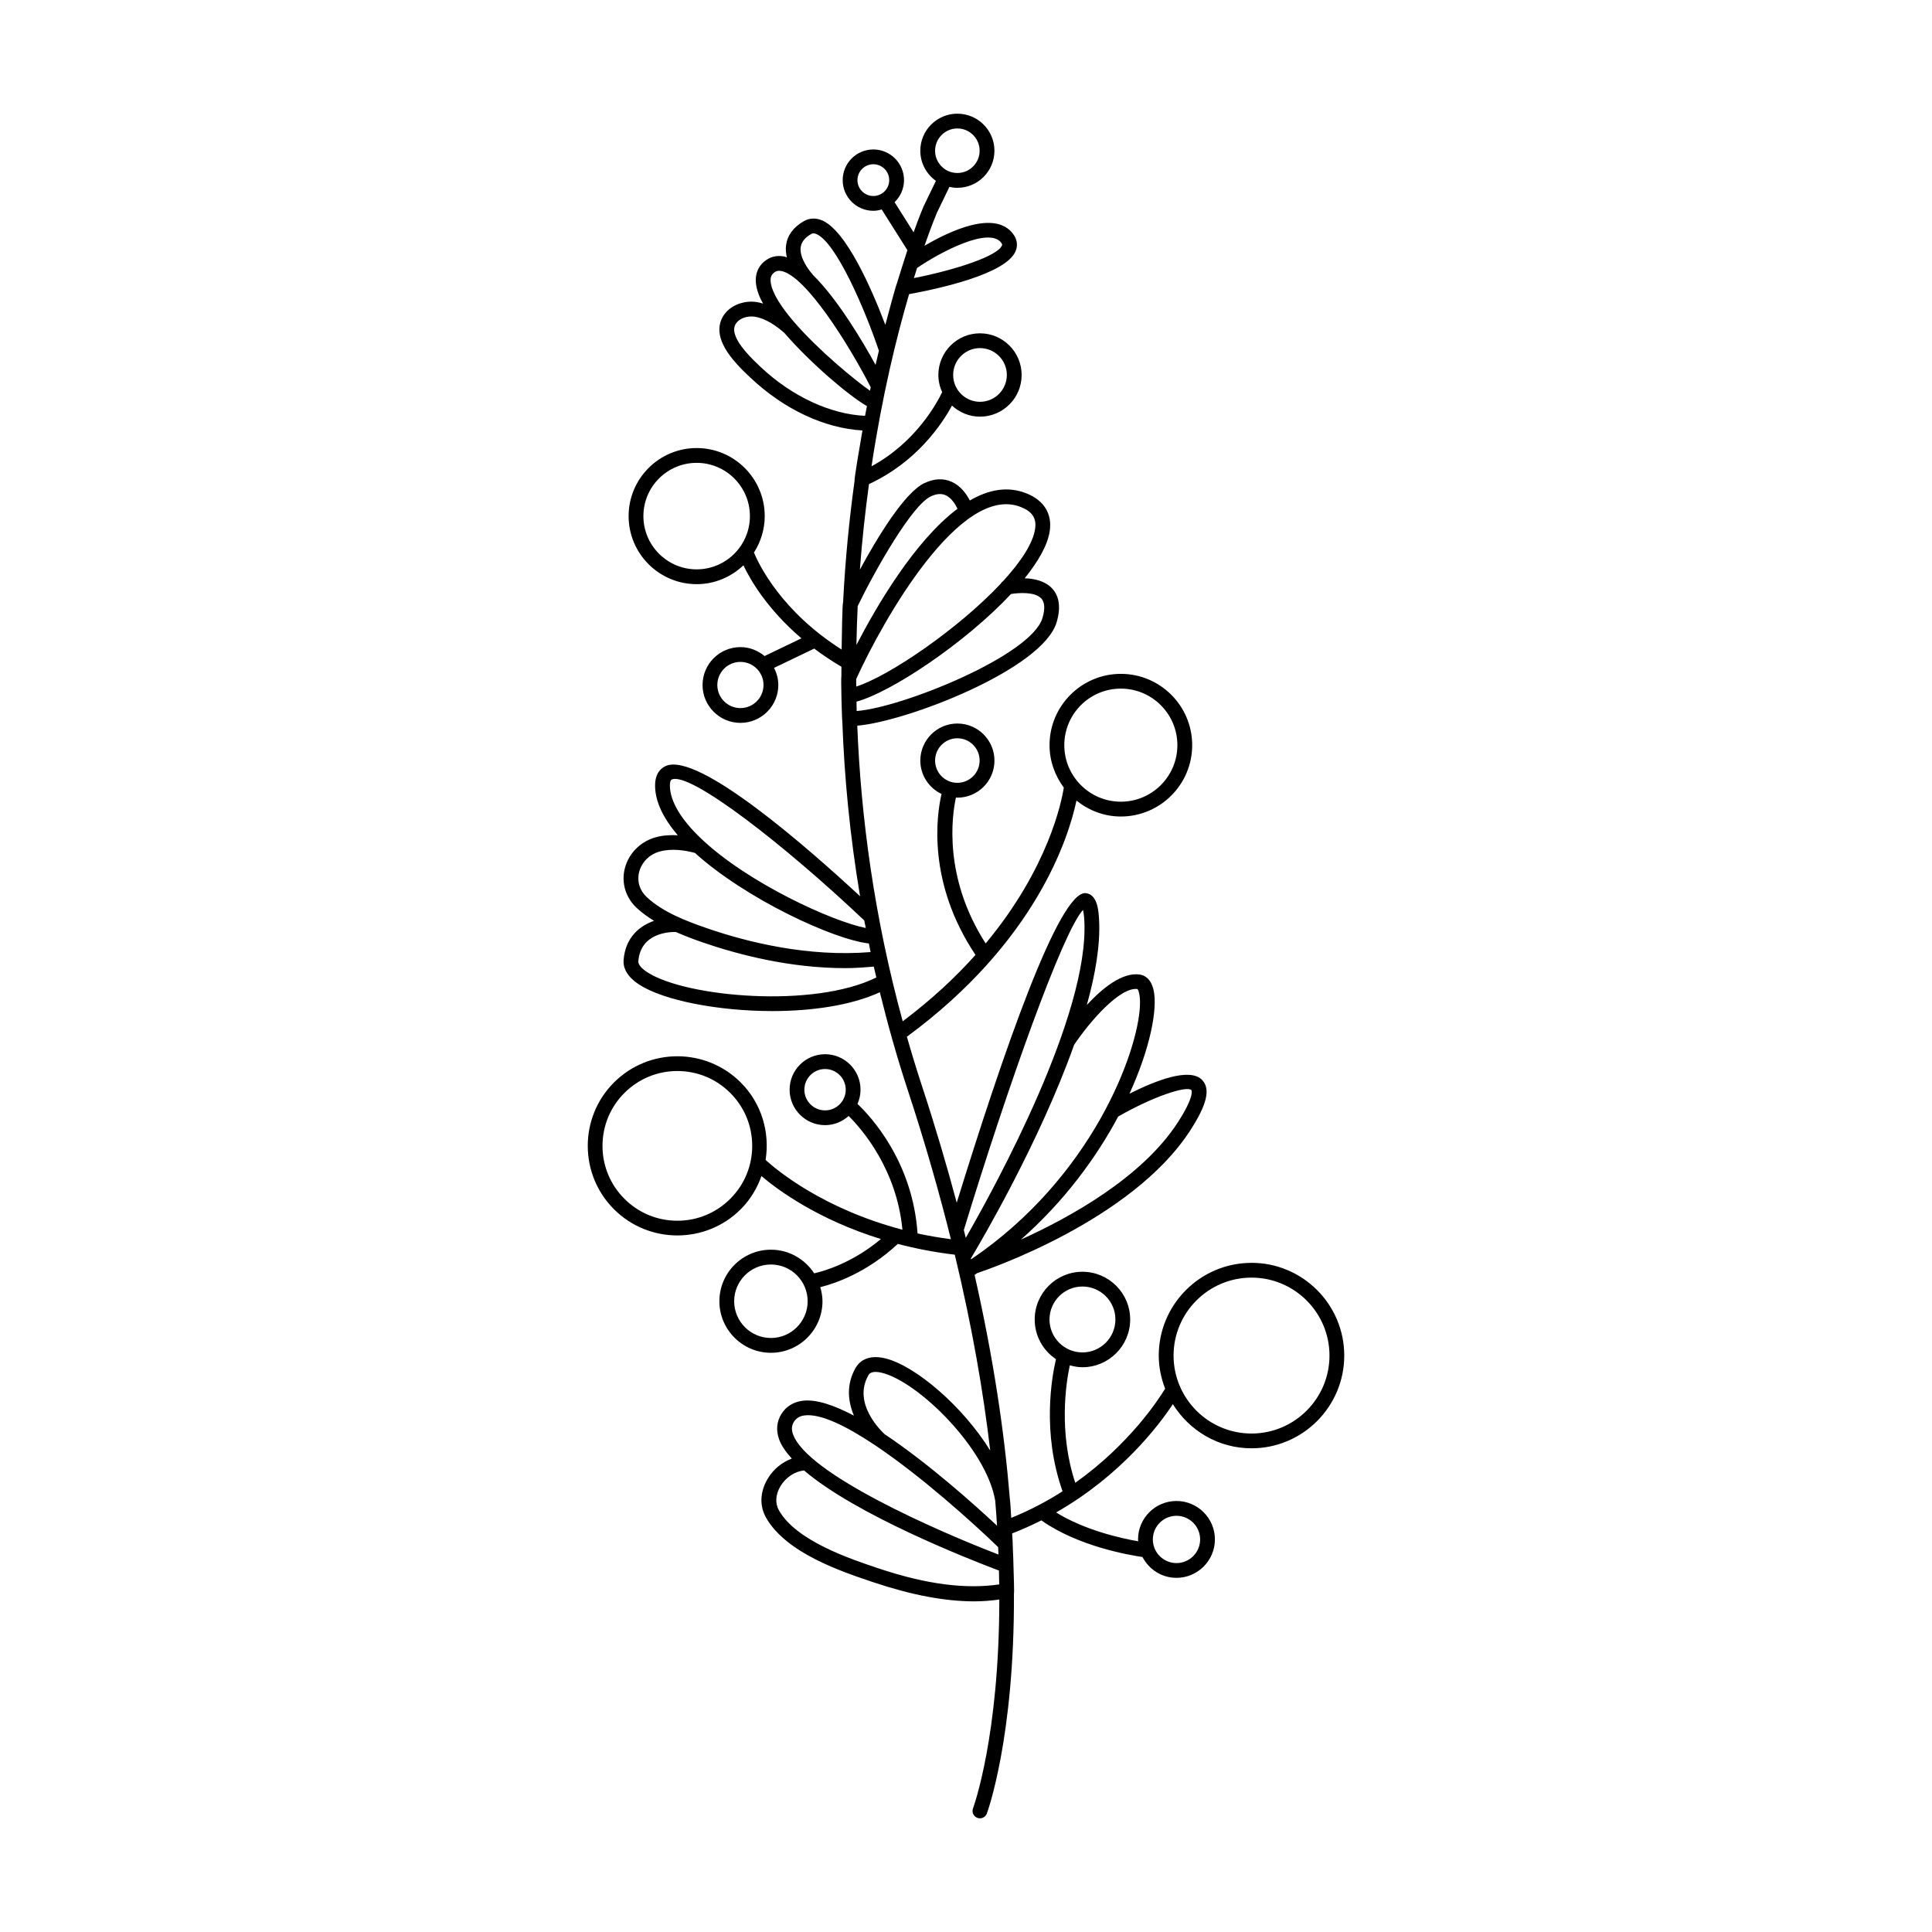 <?xml version="1.0" encoding="UTF-8"?>
<!-- Uploaded to: ICON Repo, www.iconrepo.com, Generator: ICON Repo Mixer Tools -->
<svg fill="#000000" width="800px" height="800px" version="1.1" viewBox="144 144 512 512" xmlns="http://www.w3.org/2000/svg">
 <path d="m475.66 478.67c-13.551 0-24.578 11.027-24.578 24.578 0 3.098 0.637 6.035 1.691 8.77-1.766 2.902-9.52 14.793-23.816 24.941-4.438-13.379-2.481-26.293-1.449-31.137 1.074 0.297 2.184 0.508 3.348 0.508 6.977 0 12.652-5.676 12.652-12.652 0-6.977-5.676-12.648-12.652-12.648-6.977 0-12.652 5.676-12.652 12.648 0 4.383 2.242 8.246 5.641 10.52-1.098 4.637-3.777 19.438 1.746 35.008-4.066 2.613-8.609 5.012-13.609 7.047-0.043-0.664-0.223-4.297-0.371-5.164-1.398-17.141-4.277-36.914-9.336-59.227 0.234-0.152 0.449-0.316 0.68-0.473 2.277-0.75 40.871-13.754 56.438-37.762 4.473-6.894 5.457-11.027 3.191-13.414-3.258-3.441-12.465 0.199-19.262 3.629 5.519-12.105 7.488-22.48 6.402-27.406-0.727-3.297-2.625-4.031-3.695-4.176-4.644-0.652-9.91 3.644-14.004 8.066 2.285-8.207 3.598-15.996 3.242-22.566-0.117-2.168-0.359-6.68-3.473-7.059-7.086-0.941-22.094 42.668-34.25 82.035-2.652-9.922-5.699-20.254-9.254-31.066-1.426-4.336-2.727-8.641-3.953-12.926 34.172-25.133 42.867-52.754 44.941-62.582 3.238 2.602 7.293 4.223 11.762 4.223 10.422 0 18.902-8.48 18.902-18.902s-8.48-18.902-18.902-18.902c-10.422 0-18.902 8.48-18.902 18.902 0 4.219 1.438 8.078 3.781 11.227-0.531 3.457-3.973 21.223-20.707 41.309-11.23-17.445-8.957-33.734-7.875-38.668 0.129 0.004 0.25 0.039 0.383 0.039 5.418 0 9.824-4.406 9.824-9.824s-4.406-9.824-9.824-9.824-9.824 4.406-9.824 9.824c0 3.91 2.309 7.262 5.621 8.844-1.297 5.598-3.875 23.414 9 42.652-5.203 5.832-11.555 11.781-19.289 17.602-7.543-27.645-11.082-54.07-12.039-78.352 13-1.055 49.172-14.949 52.84-27.43 1.133-3.859 0.723-6.871-1.219-8.949-1.871-2.004-4.742-2.602-7.254-2.68 3.606-4.488 6.117-8.84 6.648-12.586 0.641-4.504-1.516-8.012-6.078-9.875-5.035-2.059-10.16-1.035-15.109 1.844-0.879-1.691-2.394-3.867-4.797-4.949-2.199-0.984-4.621-0.883-7.203 0.324-5.297 2.477-12.508 14.422-17.137 22.953 0.594-7.969 1.43-15.52 2.414-22.68 12.625-5.828 19.336-15.879 21.992-20.793 1.965 1.801 4.559 2.93 7.426 2.93 6.086 0 11.035-4.949 11.035-11.035 0-6.098-4.953-11.051-11.035-11.051-6.086 0-11.035 4.953-11.035 11.039 0 1.629 0.375 3.16 1.012 4.551-1.375 2.883-6.996 13.297-18.723 19.648 2.816-18.711 6.617-34.223 9.957-45.621 7.418-1.344 25.809-5.269 28.262-11.469 0.598-1.512 0.344-3.113-0.715-4.512-4.816-6.375-16.668-0.82-23.469 3.168 1.922-5.519 3.231-8.609 3.301-8.77l3.305-6.836c0.68 0.148 1.383 0.242 2.109 0.242 5.418 0 9.824-4.406 9.824-9.824s-4.406-9.824-9.824-9.824c-5.418 0-9.824 4.406-9.824 9.824 0 3.293 1.645 6.199 4.137 7.981l-3.285 6.801c-0.066 0.152-1.086 2.559-2.625 6.836l-5.043-7.988c1.535-1.48 2.5-3.543 2.5-5.84 0-4.484-3.644-8.129-8.129-8.129-4.481 0-8.125 3.644-8.125 8.129 0 4.481 3.644 8.125 8.125 8.125 0.773 0 1.508-0.145 2.219-0.348l6.809 10.781c-0.32 0.953-2.211 6.894-2.812 8.898-0.18 0.281-2.102 7.305-3.039 10.906-3.441-9.094-10.387-25.301-17.012-27.797-1.609-0.609-3.211-0.488-4.629 0.332-2.727 1.59-4.297 3.711-4.66 6.312-0.156 1.117-0.031 2.215 0.215 3.269-0.25-0.074-0.508-0.203-0.754-0.25-2.043-0.379-3.891 0.129-5.398 1.473-1.688 1.508-3.227 4.383-0.934 9.516 0.215 0.48 0.5 0.992 0.781 1.5-0.602-0.172-1.207-0.344-1.797-0.422-2.984-0.406-6.012 0.586-7.898 2.582-1.578 1.668-2.199 3.856-1.758 6.16 0.875 4.516 5.453 8.824 8.191 11.402 8.891 8.363 19.551 13.312 29.59 13.906-0.676 3.856-2.223 12.922-2.098 13.418-1.371 9.938-2.457 20.66-3.031 32.105-0.227 0.492-0.328 8.789-0.391 12.527-15.879-10.066-21.879-22.422-23.238-25.695 1.789-2.801 2.859-6.102 2.859-9.664 0-9.945-8.09-18.035-18.035-18.035s-18.035 8.09-18.035 18.035c0 9.945 8.09 18.035 18.035 18.035 4.805 0 9.148-1.918 12.387-4.992 1.945 4.078 6.453 11.727 15.375 19.348l-9.77 4.695c-1.742-1.453-3.953-2.367-6.394-2.367-5.535 0-10.039 4.504-10.039 10.039s4.504 10.039 10.039 10.039 10.039-4.504 10.039-10.039c0-1.641-0.434-3.168-1.133-4.535l10.645-5.113c2.176 1.641 4.578 3.258 7.215 4.812-0.004 0.836-0.016 1.66-0.016 2.5-0.156 0.461 0.141 11.691 0.25 11.961 0.527 14.73 2 30.25 4.703 46.359-13.688-12.699-42.84-38.309-51.484-34.52-1.328 0.582-2.898 1.996-2.836 5.418 0.078 4.062 2.144 8.406 6.012 12.941-1.867-0.098-3.836-0.008-5.773 0.512-4.109 1.113-7.277 4.297-8.277 8.316-0.941 3.805 0.242 7.707 3.172 10.438 1.395 1.301 2.957 2.402 4.586 3.406-3.848 1.359-7.594 4.371-8.07 10.414-0.133 1.664 0.5 4.156 4.246 6.555 6.441 4.125 20.773 6.949 35.219 6.949 10.406 0 20.836-1.488 28.445-4.992 2.094 8.531 4.519 17.176 7.398 25.93 4.59 13.945 8.332 27.09 11.434 39.523-3.074-0.414-6.043-0.91-8.84-1.527-1.281-18.926-12.223-30.836-15.914-34.328 0.512-1.156 0.805-2.43 0.805-3.773 0-5.184-4.219-9.398-9.398-9.398-5.184 0-9.398 4.219-9.398 9.398 0 5.184 4.219 9.398 9.398 9.398 2.406 0 4.582-0.938 6.25-2.43 3.504 3.473 12.727 14.062 14.254 30.141-21.141-5.562-33.457-15.922-36.262-18.492 1.148-7.258-1.008-14.945-6.59-20.527-9.254-9.254-24.328-9.262-33.594 0-9.262 9.262-9.262 24.332 0 33.594 4.629 4.629 10.715 6.945 16.797 6.945 6.086 0 12.168-2.316 16.801-6.945 2.562-2.562 4.344-5.59 5.488-8.793 4.418 3.762 15.023 11.535 31.652 16.695-7.473 6.254-14.887 8.457-17.688 9.086-2.438-3.762-6.648-6.266-11.453-6.266-7.531 0-13.66 6.129-13.66 13.66s6.129 13.66 13.66 13.66 13.66-6.129 13.66-13.66c0-1.301-0.242-2.535-0.582-3.731 3.992-0.988 12.441-3.898 20.543-11.465 4.625 1.215 9.652 2.207 15.105 2.859 4.613 19.172 7.574 36.453 9.387 51.906-7.223-11.719-19.871-22.508-27.805-24.43-4.894-1.18-7.027 1.059-7.859 2.508-2.547 4.414-2.039 8.895-0.457 12.668-5.234-2.758-10.008-4.398-13.586-3.945-2.477 0.309-4.438 1.547-5.676 3.574-1.199 1.965-1.406 4.234-0.598 6.559 0.59 1.695 1.809 3.438 3.398 5.191-2.586 0.98-4.875 2.785-6.406 5.371-2.035 3.43-2.184 7.18-0.418 10.285 5.344 9.406 19.945 14.281 28.668 17.195 9.992 3.336 18.762 4.988 26.543 4.988 2.293 0 4.477-0.195 6.606-0.48-0.023 36.359-6.836 54.969-6.965 55.309-0.387 1.012 0.117 2.144 1.125 2.531 0.23 0.086 0.469 0.133 0.703 0.133 0.789 0 1.527-0.477 1.828-1.258 0.137-0.352 7.359-20.039 7.184-58.332 0.113-0.32-0.055-4.731-0.102-6.496 0.035-0.066-0.152-4.762-0.219-6.254 0.039-0.242-0.113-2.32-0.156-3.156 2.715-1.055 5.289-2.219 7.746-3.457 9.621 6.797 22.934 9.148 26.797 9.703 1.699 3.266 5.074 5.523 9.004 5.523 5.617 0 10.188-4.57 10.188-10.184 0-5.613-4.57-10.184-10.188-10.184-5.613 0-10.184 4.57-10.184 10.184 0 0.172 0.043 0.332 0.051 0.504-4.574-0.801-14.191-2.945-21.754-7.648 17.031-9.719 27.09-22.891 30.934-28.703 4.336 6.996 12.023 11.703 20.84 11.703 13.551 0 24.578-11.027 24.578-24.578 0-13.551-11.027-24.574-24.578-24.574zm-34.625-152.18c8.262 0 14.984 6.723 14.984 14.984 0 8.262-6.723 14.984-14.984 14.984-8.262 0-14.984-6.723-14.984-14.984 0-8.266 6.719-14.984 14.984-14.984zm-49.227 19.062c0-3.254 2.648-5.902 5.902-5.902 3.254 0 5.902 2.648 5.902 5.902 0 3.254-2.648 5.902-5.902 5.902-3.254 0.004-5.902-2.644-5.902-5.902zm11.902-109.3c3.922 0 7.113 3.191 7.113 7.117 0 3.922-3.191 7.113-7.113 7.113-3.922 0-7.113-3.191-7.113-7.113-0.004-3.926 3.191-7.117 7.113-7.117zm-11.902-52.309c0-3.254 2.648-5.902 5.902-5.902 3.254 0 5.902 2.648 5.902 5.902 0 3.254-2.648 5.902-5.902 5.902-0.809 0-1.578-0.168-2.281-0.461-0.004-0.004-0.012 0-0.016-0.004-2.117-0.895-3.606-2.996-3.606-5.438zm-4.777 31.07c6.258-4.266 19.043-10.992 22.309-6.684 0.312 0.414 0.25 0.574 0.195 0.707-1.125 2.844-12.414 6.5-23.344 8.664 0.285-0.914 0.57-1.844 0.84-2.688zm-11.59-19.07c-2.32 0-4.207-1.887-4.207-4.207 0-2.32 1.887-4.211 4.207-4.211 2.32 0 4.211 1.891 4.211 4.211 0 2.32-1.891 4.207-4.211 4.207zm-16.488 10.078c0.285-0.164 0.641-0.293 1.27-0.051 5.246 1.98 12.973 19.926 16.691 30.977-0.293 1.234-0.586 2.465-0.879 3.75-3.492-6.356-10.062-17.426-16.613-23.852-0.027-0.031-0.012-0.078-0.043-0.109-1.02-1.07-3.582-4.465-3.18-7.258 0.195-1.355 1.098-2.492 2.754-3.457zm-9.961 10.348c0.598-0.539 1.219-0.707 2.062-0.547 6.441 1.215 17.84 19.352 23.691 30.789-0.062 0.301-0.125 0.629-0.188 0.934-4.086-2.875-13.734-10.777-20.168-18.273-0.023-0.023-0.016-0.062-0.043-0.082-0.027-0.023-0.055-0.039-0.082-0.062-3.172-3.715-5.543-7.316-5.992-10.121-0.246-1.551 0.254-2.227 0.719-2.637zm-3.34 24.953c-2.234-2.102-6.394-6.019-7.027-9.289-0.203-1.062 0.051-1.98 0.758-2.727 1.016-1.078 2.793-1.613 4.519-1.387 2.973 0.406 5.918 2.519 7.863 4.223 0.012 0.008 0.023 0.004 0.035 0.012 7.004 8.121 17.219 16.762 21.945 19.461-0.168 0.859-0.336 1.707-0.5 2.586-9.152-0.422-19.352-5.133-27.594-12.879zm-17.031 53.562c-7.785 0-14.113-6.332-14.113-14.113 0-7.785 6.332-14.113 14.113-14.113 7.785 0 14.113 6.332 14.113 14.113 0.004 7.785-6.328 14.113-14.113 14.113zm11.598 36.766c-3.375 0-6.121-2.746-6.121-6.121s2.746-6.121 6.121-6.121 6.121 2.746 6.121 6.121c-0.004 3.379-2.746 6.121-6.121 6.121zm31.078-27.055c5.043-10.305 14.457-26.75 19.383-29.051 1.508-0.707 2.801-0.809 3.918-0.305 1.496 0.668 2.551 2.328 3.144 3.59-11.391 8.559-21.473 25.832-26.785 36.094 0.066-3.496 0.176-6.945 0.34-10.328zm-0.41 19.383c7.023-15.484 27.699-52.18 43.754-45.57 2.938 1.195 4.07 2.953 3.68 5.695-0.559 3.934-3.852 8.828-8.465 13.875-0.277 0.18-0.492 0.418-0.648 0.699-11.188 11.938-29.637 24.523-38.289 27.262-0.008-0.652-0.027-1.316-0.031-1.961zm0.094 5.961c9.105-2.445 28.758-15.488 40.949-28.523 2.035-0.336 6.328-0.629 8.016 1.18 0.93 0.996 1.035 2.734 0.32 5.168-2.93 9.961-37.281 23.777-49.242 24.664-0.031-0.84-0.027-1.652-0.043-2.488zm-49.453 22.398c-0.012-0.461 0.023-1.551 0.496-1.758 4.902-2.152 30.215 17.629 51.016 37.352 0.125 0.66 0.27 1.332 0.398 1.996-8.848-1.727-31.242-11.914-43.633-23.688-5.336-5.07-8.199-9.879-8.277-13.902zm-6.117 29.418c-1.902-1.773-2.644-4.191-2.039-6.629 0.652-2.641 2.762-4.738 5.492-5.477 3.254-0.875 6.781-0.293 9.305 0.383 13.379 12.133 36.75 22.973 46.086 23.992 0.156 0.766 0.293 1.52 0.457 2.285-16.547 1.359-32.645-2.613-43.406-6.336-5.445-1.883-11.621-4.231-15.895-8.219zm0.199 19.941c-1.625-1.043-2.516-2.117-2.449-2.949 0.605-7.66 8.453-7.789 9.93-7.762 2.336 1.012 4.691 1.918 6.938 2.695 9.598 3.32 23.309 6.883 37.969 6.883 2.496 0 5.027-0.184 7.562-0.41 0.215 0.957 0.453 1.922 0.676 2.883-16.562 8.219-50.32 5.262-60.625-1.34zm47.035 36.566c-3.023 0-5.481-2.457-5.481-5.481 0-3.023 2.457-5.481 5.481-5.481 3.023 0 5.481 2.457 5.481 5.481 0 3.023-2.457 5.481-5.481 5.481zm-25.117 23.43c-3.746 3.746-8.727 5.812-14.023 5.812-5.301 0-10.281-2.062-14.027-5.812-3.746-3.746-5.812-8.727-5.812-14.027 0-5.297 2.062-10.277 5.812-14.023 3.746-3.746 8.727-5.812 14.027-5.812 5.297 0 10.277 2.062 14.023 5.812 3.746 3.746 5.812 8.727 5.812 14.023 0 5.301-2.062 10.281-5.812 14.027zm10.77 36.887c-5.371 0-9.738-4.367-9.738-9.738s4.367-9.738 9.738-9.738 9.738 4.367 9.738 9.738-4.367 9.738-9.738 9.738zm111.44-65.676c0.012 0.012 0.941 1.523-3.637 8.586-9.48 14.617-28.668 25.188-41.555 31.012 11.535-10.156 20.031-21.805 25.797-32.621 9.531-5.438 18.219-8.223 19.395-6.977zm-60.316 37.066c11.711-38.387 26.25-79.105 31.59-84.836 0.129 0.555 0.27 1.441 0.34 2.836 1.348 24.914-23.48 70.273-31.414 84.07-0.168-0.691-0.344-1.379-0.516-2.07zm1.859 7.543c2.734-4.562 18.25-30.949 27.367-56.613 4.109-6.152 12.109-15.363 16.766-14.797 0.215 0.168 0.809 1.344 0.68 4.449-0.512 12.148-12.578 45.395-44.762 67.191-0.016-0.078-0.031-0.152-0.051-0.23zm-27.141 30.938c0.188-0.328 0.762-1.324 3.543-0.656 9.625 2.332 27.715 20.043 30.059 33.902 0.184 2.25 0.348 4.473 0.48 6.633-6.109-5.711-18.203-16.527-29.832-24.285-0.008-0.008-0.008-0.023-0.016-0.031-0.355-0.324-8.648-7.906-4.234-15.562zm-19.762 12.379c0.621-1.016 1.516-1.562 2.816-1.727 4.238-0.559 11.066 2.805 18.516 7.773 0.02 0.016 0.039 0.039 0.055 0.055 0.02 0.016 0.047 0.008 0.07 0.023 12.121 8.109 25.812 20.402 32.684 27.051 0.027 0.656 0.059 1.316 0.086 1.965-16.352-6.289-50.812-21.418-54.465-31.91-0.434-1.23-0.355-2.258 0.238-3.231zm22.547 38.844c-7.652-2.555-21.898-7.312-26.504-15.414-1.051-1.852-0.914-4.168 0.379-6.352 1.426-2.414 3.898-4.016 6.293-4.211 13.801 11.785 43.637 23.5 51.637 26.516 0.031 1.242 0.055 2.465 0.07 3.672-8.859 1.301-19.262 0-31.875-4.211zm78.852-13.973c3.453 0 6.266 2.809 6.266 6.266 0 3.453-2.812 6.266-6.266 6.266-3.453 0-6.266-2.809-6.266-6.266s2.809-6.266 6.266-6.266zm-33.652-52.031c0-4.812 3.918-8.73 8.734-8.73 4.816 0 8.734 3.918 8.734 8.73 0 4.816-3.918 8.734-8.734 8.734-4.82 0-8.734-3.918-8.734-8.734zm53.539 30.23c-11.391 0-20.66-9.266-20.66-20.66 0-11.391 9.266-20.66 20.66-20.66 11.391 0 20.66 9.266 20.66 20.66 0 11.395-9.27 20.66-20.66 20.66z"/>
</svg>